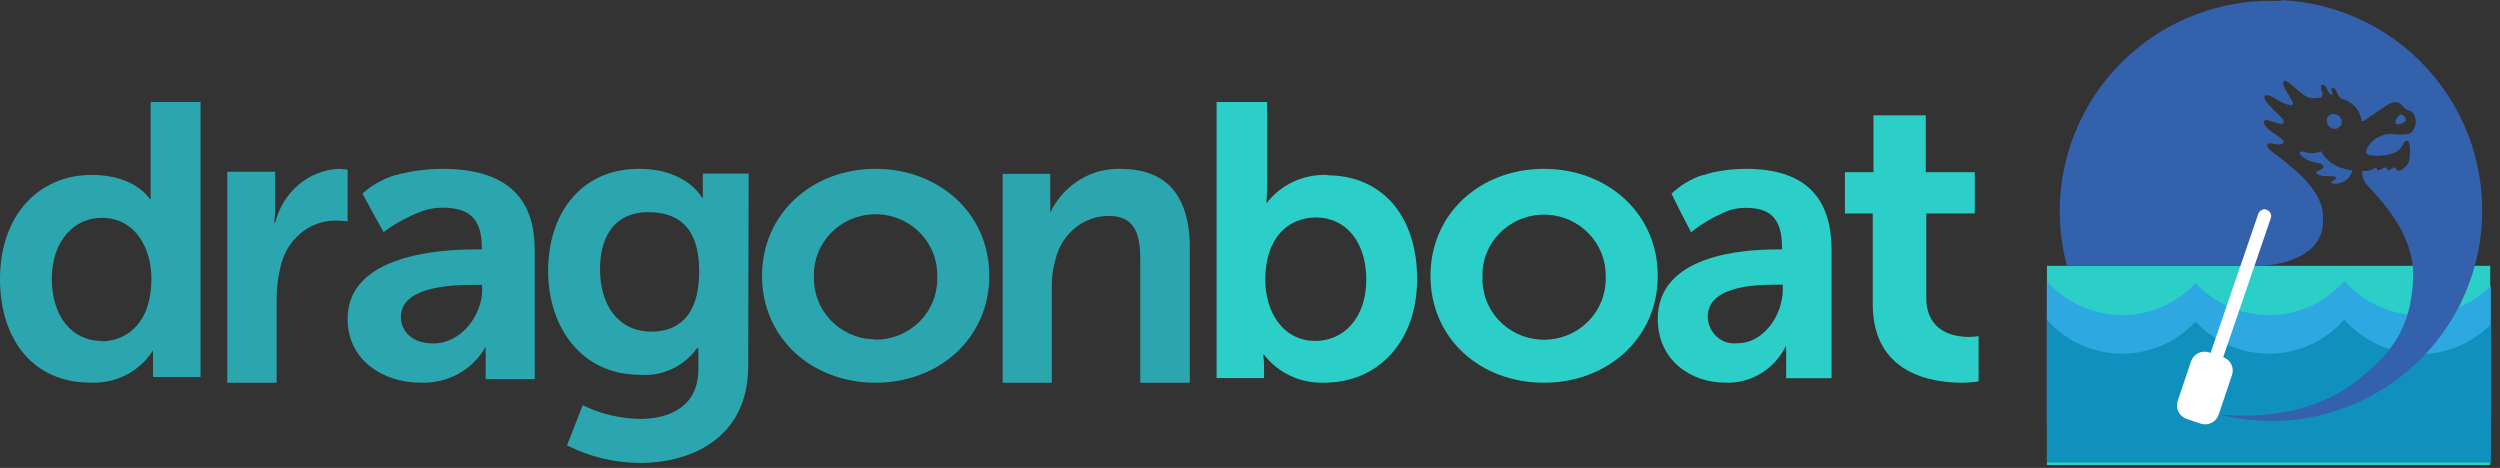 <svg fill="none" height="35" viewBox="0 0 187 35" width="187" xmlns="http://www.w3.org/2000/svg"><rect x="0" y="0" width="187" height="35" fill="#333333" stroke="none"/><path d="m186.268 19.882h-33.156v14.902h33.156z" fill="#2bcfc8"/><path d="m180.997 23.566c-1.067.001-2.123-.227-3.095-.667s-1.838-1.084-2.54-1.886c-1.308 1.491-3.155 2.404-5.136 2.536-1.981.132-3.934-.526-5.429-1.831-.199-.171-.388-.354-.566-.547-.668.721-1.472 1.303-2.366 1.713-.894.41-1.86.641-2.842.678-.983.037-1.964-.119-2.886-.461-.923-.341-1.768-.861-2.489-1.529-.191-.173-.372-.355-.543-.547v10.683h33.205v-10.336c-.696.706-1.525 1.266-2.441 1.648-.915.382-1.898.578-2.89.577" fill="#2ea8e1"/><path d="m180.986 26.454c-1.068-0-2.123-.228-3.095-.668s-1.838-1.083-2.541-1.885c-1.308 1.491-3.155 2.404-5.136 2.536-1.981.132-3.934-.526-5.429-1.831-.195-.17-.384-.353-.56-.541-.669.719-1.473 1.3-2.367 1.71-.894.409-1.86.639-2.843.675-.982.037-1.963-.12-2.885-.462s-1.767-.861-2.488-1.528c-.187-.17-.364-.35-.53-.541v10.677h33.205v-10.336c-.695.707-1.525 1.268-2.441 1.65-.915.382-1.898.578-2.89.575" fill="#1090bd"/><g fill="#3461ac"><path d="m170.597.079c-2.48-.118-4.953.351-7.217 1.366-2.265 1.016-4.258 2.551-5.816 4.48s-2.639 4.198-3.153 6.622c-.514 2.424-.448 4.935.193 7.329h14.281c1.999 0 4.874-.815 4.874-3.332.019-.332-.006-.665-.073-.991-.084-.328-.213-.643-.384-.936-.175-.304-.379-.591-.609-.857-.216-.271-.452-.525-.707-.76-.671-.602-1.373-1.17-2.102-1.702-.56-.462-.231-.663.122-.553.354.11 1.316.11.482-.486-.335-.237-.421-.292-.719-.511-.506-.371-.61-.869-.122-.754.307.111.62.204.938.28.25 0 .372-.188 0-.553-.349-.315-.678-.65-.987-1.003-.457-.523-.164-.803.463-.426.272.184.562.341.865.468.39.152.762.219.482-.286-.201-.365-.329-.559-.482-.827-.231-.407-.231-.924.457-.322.689.602 1.17 1.04 1.572 1.028l.579-.049c.055-.006.106-.034.142-.077.035-.043.052-.099.047-.154.003-.016.003-.033 0-.049 0-.109-.043-.146-.092-.322-.109-.389.165-.511.36-.17.103.182.128.237.219.401.165.28.287.146.25.036s0-.109-.055-.176c-.061-.188.067-.274.189-.195s.134.152.317.541c.034.067.081.126.138.175.058.048.125.084.197.105.331.09.631.267.869.513.238.246.405.552.484.885.048.164 0 .274.158.231.092-.019.178-.061.25-.122.189-.152 1.17-.809 1.419-.979.25-.17.872-.572 1.304 0 .28.389.609.243.835.608.112.212.155.452.125.69-.031.237-.134.459-.296.636-.25.274-.987.176-1.584.134-.333.009-.66.099-.952.261-.291.162-.539.392-.723.67-.293.474-.08.608.122.663.614.096 1.243.035 1.827-.176.304-.133.547-.373.683-.675.103-.262.377-.316.457-.043.056.403.056.813 0 1.216-.039.158-.109.307-.206.437-.098.131-.22.24-.361.323-.104.073-.341.146-.402 0-.061-.146-.079-.182-.177-.17-.097.012-.317.201-.432.225-.116.024-.061-.219-.214-.219-.152 0-.438.243-.578.207-.141-.036 0-.158-.128-.17-.128-.012-.268.128-.463.182-.187.047-.381.062-.573.043-.025.327.068.653.262.918.365.541 3.704 3.393 3.552 7.114-.152 3.721-1.633 5.667-4.265 7.704-1.718 1.325-4.874 2.943-10.223 2.487 2.138.539 4.366.626 6.54.253s4.246-1.196 6.082-2.416c1.835-1.22 3.394-2.811 4.576-4.67s1.96-3.944 2.285-6.121c.325-2.177.188-4.398-.4-6.52-.588-2.122-1.615-4.097-3.015-5.798s-3.142-3.09-5.113-4.079c-1.971-.988-4.128-1.553-6.331-1.658"/><path d="m173.418 12.793c-.499.164.146.359.475.383h.5c.189 0 .329.055.347.134.019.079-.036.097-.158.158-.408.201-.11.359.359.237.247-.042.476-.156.657-.328.182-.172.307-.395.361-.639-.332-.036-.658-.116-.969-.237-.589-.209-1.076-.633-1.365-1.186l-.134.055c-.365.11-.755.11-1.121 0-.347-.116-.481.067-.195.316.646.572 1.219.389 1.572.657.146.122 0 .31-.329.419"/><path d="m175.173 9.175c.011-.153-.036-.304-.132-.423-.096-.119-.234-.198-.386-.221-.064-.016-.131-.02-.197-.01s-.129.033-.185.067c-.057.035-.106.08-.145.134-.039.054-.067.115-.082.179-.003.018-.003.037 0 .055-.018.154.024.309.117.433.093.124.23.209.383.235.067.014.137.014.205 0.0.068-.014.132-.041.189-.08.057-.039.106-.09.142-.148.037-.058.062-.124.073-.192.003-.012.003-.024 0-.036"/><path d="m179.913 9.065c.104-.158 0-.286-.128-.413-.016-.023-.037-.043-.061-.057s-.051-.024-.079-.028c-.028-.004-.056-.002-.084.005-.027.007-.052.02-.074.038l-.037.03c-.112.103-.196.233-.244.377-.061.17 0 .268.159.286.206-.008.402-.092.548-.237"/></g><path d="m169.519 15.668c-.127-.029-.261-.008-.374.057s-.197.171-.235.296l-3.558 10.379-.116-.043c-.266-.087-.555-.067-.806.057s-.443.341-.534.605l-1.006 2.973c-.089.265-.069.555.056.806.124.251.343.442.608.532l1.061.359c.266.087.556.065.807-.06s.443-.344.533-.609l.999-2.967c.089-.265.07-.553-.053-.804-.123-.251-.341-.442-.605-.534l3.564-10.409c.039-.121.029-.252-.028-.366-.057-.114-.156-.201-.276-.242h-.055" fill="#fff"/><path d="m65.483 12.628c4.747 0 8.517 3.323 8.517 8s-3.77 8-8.517 8-8.483-3.331-8.483-8 3.77-8 8.483-8zm0 12.78c.606.002 1.206-.113 1.767-.34.561-.227 1.07-.56 1.5-.981s.771-.921 1.004-1.472.354-1.142.355-1.739v-.23c.019-1.179-.427-2.32-1.245-3.181-.818-.861-1.943-1.376-3.139-1.436-1.196-.06-2.368.341-3.27 1.116-.902.776-1.463 1.866-1.565 3.041-.009.145-.009.29 0 .434-.03.597.059 1.193.263 1.755.204.562.519 1.08.926 1.522s.899.801 1.447 1.056c.548.255 1.142.401 1.748.429h.207" fill="#2ca6ae"/><path d="m115.483 12.628c4.747 0 8.517 3.325 8.517 8.004s-3.77 7.996-8.517 7.996-8.483-3.299-8.483-7.996c0-4.697 3.77-8.004 8.483-8.004zm0 12.786c.606.001 1.207-.116 1.767-.343.561-.228 1.071-.562 1.5-.984.43-.422.771-.923 1.004-1.475.233-.552.354-1.144.355-1.741v-.222c.011-1.177-.44-2.313-1.26-3.169s-1.944-1.365-3.137-1.422c-1.192-.056-2.361.345-3.26 1.12-.899.775-1.458 1.863-1.561 3.036v.435c-.03.596.059 1.192.263 1.753.203.562.517 1.078.924 1.52.406.442.897.8 1.444 1.055.547.255 1.14.4 1.745.429h.216" fill="#2bcfc8"/><path d="m140.083 15.967h-2.083v-3.087h2.136v-4.252h3.914v4.252h3.663v3.087h-3.627v6.304c0 2.565 2.083 2.93 3.187 2.93.244.002.487-.018.727-.061v3.391c-.407.062-.818.094-1.23.096-2.244 0-6.687-.643-6.687-5.87z" fill="#2bcfc8"/><path d="m11.267 7.628v6.391.876h-.059s-1.068-1.811-4.347-1.811c-3.994 0-6.861 3.059-6.861 7.772s2.632 7.763 6.726 7.763c.934.053 1.864-.143 2.694-.566.83-.423 1.529-1.059 2.023-1.839v1.984h3.557v-20.57zm-3.666 17.875c-2.211 0-3.725-1.827-3.725-4.655 0-2.828 1.682-4.556 3.725-4.556 2.522 0 3.725 2.265 3.725 4.564 0 3.307-1.833 4.679-3.784 4.679" fill="#2ca6ae"/><path d="m56 12.987h-3.427v1.805h-.06s-1.131-2.164-4.703-2.164c-4.429 0-6.81 3.421-6.81 7.638 0 4.217 2.501 7.767 6.853 7.767.826.068 1.655-.081 2.406-.43.751-.349 1.398-.888 1.877-1.563h.103v.855.719c0 2.729-2.056 3.721-4.369 3.721-1.486-.021-2.95-.371-4.283-1.026l-1.174 3.002c1.689.857 3.554 1.308 5.448 1.317 4.009 0 8.104-1.984 8.104-7.245zm-7.29 11.813c-2.467 0-3.829-1.984-3.829-4.653s1.268-4.277 3.589-4.277c2.073 0 3.829.932 3.829 4.422s-1.713 4.516-3.589 4.516" fill="#2ca6ae"/><path d="m89 18.593c0-4.152-1.899-5.962-5.192-5.962-1.078-.034-2.143.254-3.072.831s-1.684 1.419-2.178 2.429v-2.885h-3.558v15.621h3.674v-7.186c-.007-.711.091-1.419.29-2.098.236-.924.756-1.739 1.48-2.317.724-.578 1.609-.885 2.517-.874 1.866 0 2.331 1.285 2.331 3.191v9.284h3.707z" fill="#2ca6ae"/><path d="m99.314 13.088c-.87-.041-1.738.125-2.528.485-.79.36-1.479.902-2.008 1.58h-.059s.059-.52.059-1.247v-6.277h-3.777v20.649h3.55v-.752c.006-.331-.014-.663-.059-.991h.059c.524.679 1.208 1.223 1.994 1.587.785.364 1.649.536 2.517.502 4.005 0 6.939-3.048 6.939-7.756 0-4.708-2.614-7.756-6.745-7.756m-.843 12.389c-2.53 0-3.769-2.271-3.769-4.559 0-3.304 1.838-4.675 3.794-4.675 2.226 0 3.76 1.825 3.76 4.642 0 2.94-1.745 4.592-3.794 4.592" fill="#2bcfc8"/><path d="m33.139 12.628c-.888-0-1.773.086-2.642.256l-.448.102h-.045c-.103.026-.205.057-.304.094h-.081c-.934.281-1.79.757-2.508 1.392.761 1.452 1.585 2.887 1.585 2.887.95-.706 2.011-1.265 3.144-1.657l.349-.085c.295-.052.595-.081.896-.085 2.051 0 2.956.854 2.956 3.006v.119h-.502c-2.615 0-9.539.393-9.539 5.193 0 3.066 2.615 4.774 5.473 4.774.995.036 1.979-.198 2.839-.676.86-.478 1.559-1.179 2.016-2.022v.256.47 1.708h3.672v-9.642c0-3.416-1.577-6.089-6.924-6.089m2.992 9.036c0 1.862-1.514 4.023-3.655 4.023-1.639 0-2.427-.957-2.427-1.981 0-2.135 3.305-2.4 5.374-2.4h.699z" fill="#2ca6ae"/><path d="m130.653 12.628c-.835-.003-1.668.083-2.485.256l-.456.119-.282.094h-.083c-.863.283-1.655.757-2.32 1.391.705 1.45 1.467 2.884 1.467 2.884.879-.705 1.86-1.264 2.908-1.655l.149-.043.174-.043c.273-.056.551-.085.829-.085 1.897 0 2.742.81 2.742 2.995v.119h-.464c-2.419 0-8.832.393-8.832 5.196 0 3.054 2.419 4.769 5.071 4.769.92.034 1.831-.202 2.627-.681.795-.479 1.441-1.181 1.863-2.024h.042v.196.469 1.706h3.397v-9.572c0-3.413-1.458-6.091-6.413-6.091m2.767 9.026c0 1.86-1.392 4.018-3.38 4.018-.276.037-.557.014-.823-.068-.267-.082-.514-.221-.725-.407-.211-.187-.382-.417-.5-.676-.119-.259-.183-.541-.189-.828 0-2.133 3.057-2.397 4.971-2.397h.638z" fill="#2bcfc8"/><path d="m25.325 12.628c-1.099.051-2.152.473-3.007 1.203s-1.466 1.731-1.743 2.854h-.05c0-.299.05-.598.058-.88v-2.957h-3.583v15.78h3.692v-6.249c0-.868.11-1.732.325-2.57.237-.95.766-1.789 1.504-2.388.737-.599 1.641-.922 2.571-.921.304.003.607.024.908.062v-3.872c-.224-.034-.449-.054-.675-.062z" fill="#2ca6ae"/></svg>